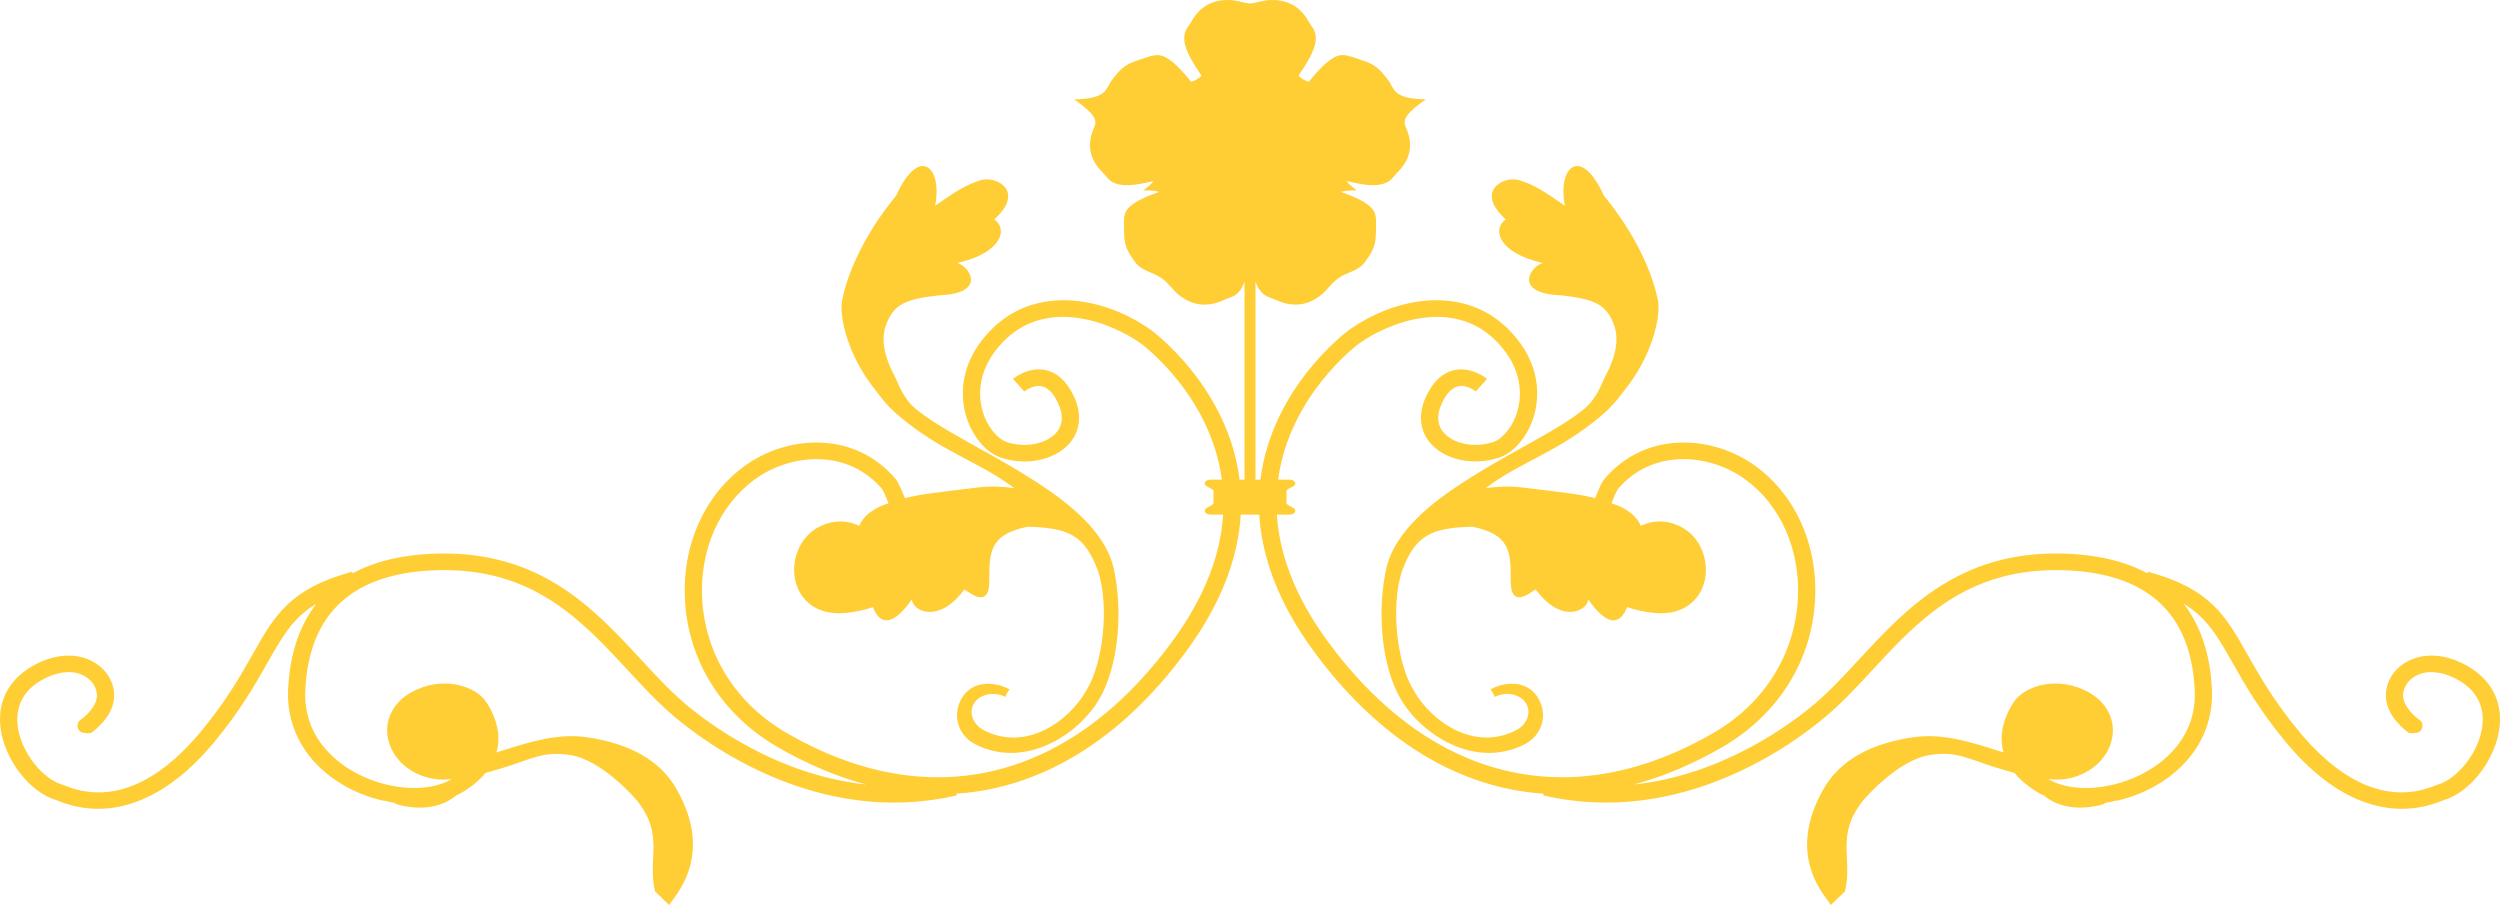 <svg xmlns="http://www.w3.org/2000/svg" id="Layer_2" viewBox="0 0 1028.53 372.36"><defs><style>.cls-1{fill:#ffcd34;}</style></defs><g id="Layer_1-2"><path class="cls-1" d="m15.21,273.03c8.06-4.04,16.35-4.39,22.77-.96,5.18,2.72,8.52,7.57,8.95,12.94.68,8.16-6.39,14.24-8.92,16.16-.55.41-1.2.59-1.85.51l-1.89-.22c-2.51-.3-3.29-3.81-1.18-5.29,2.01-1.32,7.16-5.85,6.78-10.61-.29-3.1-2.24-5.92-5.32-7.57-4.35-2.28-10.07-1.91-16.04,1.08-10.43,5.23-11.87,13.29-11.27,19.18,1.18,11.39,10.63,22.35,18.24,24.51l1.29.47c23.08,9.37,43-6.76,55.61-21.94,10.5-12.58,16.54-23.22,21.36-31.74,9.29-16.46,15.42-27.3,41.13-34.34l.2.67c8.72-4.74,20.12-7.75,35.04-8.14,42.37-.97,64.25,22.68,83.52,43.49,6.12,6.63,11.91,12.89,18.09,18.17,9.45,8.02,37.76,29.49,74.67,33.36-12.13-3.24-24.37-8.39-36.66-15.51-22.76-13.3-36.59-35.29-37.93-60.47-1.22-22.4,7.96-43,24.51-55.04,17.37-12.65,45.18-14.97,62.43,5.63.43.45,1.96,3.41,3.54,7.63,5.21-1.55,13.67-2.47,30.4-4.49,4.57-.55,9.55-.41,14.63.33-14.82-11.24-29.63-14.55-47.92-30.11-5.33-4.59-8.03-8.78-9.54-10.66-10.63-13.21-14.92-29.63-13.3-37.04,4.46-20.68,18.71-38.44,22.14-42.53,9.4-20.82,19.18-11.96,16.03,4.15,7.86-5.4,12.15-8.47,18.63-10.48,6.55-2.07,18.63,4.5,5.71,16.08,5.64,3.92,3.35,13.75-15.3,17.96,4.77,1.01,12.96,12.51-7.53,13.29-13.8,1.62-18.36,3.66-21.56,11.74-2.52,6.38-.72,13.99,3.63,21.95,1.23,2.23,3.04,8.76,8.9,13.41,7.69,6.16,18.92,12.02,31.29,19,6,3.39,12.27,7.04,18.54,11.12,12.46,8.14,27.52,19.88,31.02,34.56,3.91,16.54,2.57,40.06-5.82,54.39-4.27,7.28-11.9,14.52-21.02,18.64-9.1,4.11-19.68,5.1-29.89-.07-7.37-3.72-9.76-12.43-5.42-19.35,4.02-6.35,12.1-7.04,19.43-3.32-1.39,2.02-1.25,1.94-1.69,3.16-4.71-2.36-10.49-1.22-12.88,2.57-2.38,3.79-.51,8.84,4.17,11.21,17.69,8.92,35.09-4.25,41.92-16.31,7.06-11.17,9.61-34.89,4.91-49.23-5.45-14.7-11.91-17.83-29.01-18.27-15,3.15-15.88,9.59-15.74,22.05.17,12.48-8.63,4.54-10.27,3.76-10.81,14.64-21.56,8.58-21.56,4.04-9.2,13.2-13.9,8.81-16.05,3.22-3.41,1.22-7.25,2.03-11.61,2.43-11.96,1.04-18.22-5.74-20.07-12.4-2.35-8.18.95-19.21,10.45-23.51,5.25-2.39,10.66-2.32,15.62.04,1.4-3.68,5.58-7.33,12.02-9.26-1.06-2.9-2.09-5.03-2.51-5.75-14.25-16.91-37.7-14.82-52.46-4.13-14.65,10.66-22.75,29.06-21.69,49.2,1.26,22.88,13.83,42.95,34.52,55.02,37.86,22.03,75.5,24.07,108.88,7.03,17.97-9.16,34.7-23.86,49.57-43.95,14.41-19.43,20.4-37.21,21.37-52.78h-5.05c-1.69,0-2.54-.82-2.54-1.64,0-1.21,2.61-1.65,3.63-2.88v-5.37c-1.02-1.21-3.63-1.69-3.63-2.87,0-.83.85-1.61,2.54-1.61h4.53c-4.63-34.82-32.79-55.62-33.23-55.97-11.83-8.52-38.98-19.57-57.11-.4-10.59,11.13-9.72,22.13-8.24,27.67,1.91,7.14,6.48,12.01,9.99,13.19,7.4,2.49,15.87.98,20.14-3.47,3.01-3.16,3.43-7.43,1.14-12.35-1.92-4.14-4.18-6.52-6.75-7.08-3.63-.81-7.19,2.06-7.25,2.11l-4.63-5.16c.24-.22,6.27-5.14,13.39-3.62,4.91,1.04,8.87,4.75,11.75,10.98,3.4,7.36,2.5,14.58-2.44,19.74-6.19,6.48-17.57,8.67-27.64,5.29-1-.33-1.99-.78-2.95-1.34-5.2-3.04-9.7-9.3-11.63-16.59-1.82-6.89-2.98-20.45,9.85-33.97,18.74-19.81,47.71-14.09,66.64-.46.48.35,31.55,23.31,36.26,61.43h2.02v-81.52c-.41,1.16-.89,2.26-1.5,3.17-2.26,3.29-4.04,3.05-7.13,4.49-7.34,3.38-13.33,1.68-17.82-1.69-3.1-2.32-4.09-4.75-7.62-7.3-3.48-2.57-8.13-2.93-10.75-6.44-3.16-4.25-4.61-6.72-4.69-11.79-.07-5.17-.45-7.93,1.3-10.15,2.4-3.07,7.9-5.29,13.05-7.16-1.2-.41-3.17-.65-6.44-.65,2.16-1.55,3.43-2.81,4.18-3.83-5.15,1.23-10.67,2.34-14.54,1.32-4-1.05-4.28-2.76-6.67-5.12-5.6-5.63-5.77-11.66-3.83-16.82,1.35-3.51,3.49-5.16-7.61-12.97,13.98-.21,12.88-4.58,15.57-8,3.23-4.22,5.21-6.34,10.19-7.92,5.12-1.72,7.74-2.89,10.47-1.98,4.09,1.38,8.3,6.31,11.95,10.7.93-.34,1.86-.73,2.9-1.45.48-.33.89-.69,1.32-1.05-3.2-4.79-6.89-10.42-7.11-14.82-.19-3.94,1.39-4.76,3.01-7.65C494.09,1.84,500.06-.2,505.75.01c3.24.1,5.38,1.1,8.52,1.47,3.14-.37,5.28-1.37,8.52-1.47,5.69-.21,11.66,1.83,15.51,8.7,1.62,2.89,3.2,3.71,3.01,7.65-.22,4.4-3.91,10.03-7.11,14.82.43.36.84.72,1.32,1.05,1.04.72,1.97,1.11,2.9,1.45,3.65-4.39,7.86-9.32,11.95-10.7,2.73-.91,5.35.26,10.47,1.98,4.98,1.58,6.96,3.7,10.19,7.92,2.69,3.42,1.59,7.79,15.56,8-11.09,7.81-8.95,9.46-7.6,12.97,1.94,5.16,1.77,11.19-3.83,16.82-2.39,2.36-2.67,4.07-6.67,5.12-3.87,1.02-9.39-.09-14.54-1.32.75,1.02,2.02,2.28,4.18,3.83-3.27,0-5.24.24-6.44.65,5.15,1.87,10.65,4.09,13.04,7.16,1.76,2.22,1.38,4.98,1.31,10.15-.08,5.07-1.53,7.54-4.69,11.79-2.62,3.51-7.27,3.87-10.75,6.44-3.53,2.55-4.52,4.98-7.62,7.3-4.49,3.37-10.48,5.07-17.82,1.69-3.09-1.44-4.87-1.2-7.13-4.49-.61-.91-1.09-2.01-1.5-3.17v81.52h2.02c4.71-38.12,35.78-61.08,36.26-61.43,18.93-13.63,47.9-19.35,66.64.46,12.83,13.52,11.67,27.08,9.85,33.97-1.93,7.29-6.43,13.55-11.63,16.59-.96.56-1.95,1.01-2.95,1.34-10.07,3.38-21.45,1.19-27.64-5.29-4.94-5.16-5.84-12.38-2.44-19.74,2.88-6.23,6.84-9.94,11.75-10.98,7.12-1.52,13.15,3.4,13.39,3.62l-4.63,5.16c-.06-.05-3.62-2.92-7.25-2.11-2.57.56-4.83,2.94-6.75,7.08-2.29,4.92-1.87,9.19,1.14,12.35,4.27,4.45,12.74,5.96,20.14,3.47,3.51-1.18,8.08-6.05,9.99-13.19,1.48-5.54,2.35-16.54-8.24-27.67-18.13-19.17-45.28-8.12-57.11.4-.44.35-28.6,21.15-33.23,55.97h4.53c1.69,0,2.54.78,2.54,1.61,0,1.18-2.61,1.66-3.63,2.87v5.37c1.02,1.23,3.63,1.67,3.63,2.88,0,.82-.85,1.64-2.54,1.64h-5.05c.97,15.57,6.96,33.35,21.37,52.78,14.87,20.09,31.6,34.79,49.57,43.95,33.38,17.04,71.02,15,108.88-7.03,20.69-12.07,33.26-32.14,34.52-55.02,1.06-20.14-7.04-38.54-21.69-49.2-14.76-10.69-38.21-12.78-52.46,4.13-.42.72-1.45,2.85-2.51,5.75,6.44,1.93,10.62,5.58,12.02,9.26,4.96-2.36,10.37-2.43,15.62-.04,9.5,4.3,12.8,15.33,10.45,23.51-1.85,6.66-8.11,13.44-20.07,12.4-4.36-.4-8.2-1.21-11.61-2.43-2.15,5.59-6.85,9.98-16.05-3.22,0,4.54-10.75,10.6-21.56-4.04-1.64.78-10.44,8.72-10.27-3.76.14-12.46-.74-18.9-15.75-22.05-17.09.44-23.55,3.57-29,18.27-4.7,14.34-2.15,38.06,4.91,49.23,6.83,12.06,24.23,25.23,41.92,16.31,4.68-2.37,6.55-7.42,4.17-11.21-2.39-3.79-8.17-4.93-12.88-2.57-.44-1.22-.3-1.14-1.69-3.16,7.33-3.72,15.41-3.03,19.43,3.32,4.34,6.92,1.95,15.63-5.42,19.35-10.21,5.17-20.79,4.18-29.89.07-9.12-4.12-16.75-11.36-21.02-18.64-8.4-14.33-9.73-37.85-5.82-54.39,3.5-14.68,18.56-26.42,31.02-34.56,6.27-4.08,12.54-7.73,18.54-11.12,12.37-6.98,23.6-12.84,31.29-19,5.86-4.65,7.67-11.18,8.9-13.41,4.35-7.96,6.15-15.57,3.63-21.95-3.2-8.08-7.76-10.12-21.56-11.74-20.49-.78-12.3-12.28-7.53-13.29-18.65-4.21-20.94-14.04-15.3-17.96-12.92-11.58-.84-18.15,5.71-16.08,6.48,2.01,10.77,5.08,18.63,10.48-3.15-16.11,6.63-24.97,16.03-4.15,3.43,4.09,17.68,21.85,22.14,42.53,1.62,7.41-2.67,23.83-13.3,37.04-1.51,1.88-4.21,6.07-9.54,10.66-18.29,15.56-33.1,18.87-47.92,30.11,5.08-.74,10.06-.88,14.63-.33,16.73,2.02,25.19,2.94,30.4,4.49,1.58-4.22,3.11-7.18,3.54-7.63,17.25-20.6,45.06-18.28,62.43-5.63,16.55,12.04,25.73,32.64,24.51,55.04-1.34,25.18-15.17,47.17-37.93,60.47-12.28,7.12-24.53,12.27-36.66,15.51,36.91-3.87,65.22-25.34,74.67-33.36,6.18-5.28,11.97-11.54,18.09-18.17,19.27-20.81,41.15-44.46,83.52-43.49,14.92.39,26.32,3.4,35.04,8.14l.2-.67c25.71,7.04,31.84,17.88,41.13,34.34,4.82,8.52,10.86,19.16,21.36,31.74,12.61,15.18,32.53,31.31,55.61,21.94l1.29-.47c7.61-2.16,17.06-13.12,18.24-24.51.6-5.89-.85-13.95-11.27-19.18-5.97-2.99-11.69-3.36-16.04-1.08-3.08,1.65-5.03,4.47-5.32,7.57-.38,4.76,4.77,9.29,6.78,10.61,2.11,1.48,1.33,4.99-1.18,5.29l-1.89.22c-.65.08-1.3-.1-1.85-.51-2.53-1.92-9.6-8-8.92-16.16.42-5.37,3.77-10.22,8.95-12.94,6.42-3.43,14.71-3.08,22.77.96,10.86,5.44,16.21,14.64,15.05,25.86-1.37,13.34-12.08,27.25-23.25,30.38l-.59.24c-21.23,8.57-43.91.1-63.94-23.97-10.9-13.05-17.06-23.97-22.03-32.76-6.27-10.98-10.55-18.61-20.15-24.35,8.14,10.53,11.06,23.46,11.6,35.31.72,16.26-7.73,30.72-23.15,39.49-4.98,2.86-10.35,4.88-15.76,6.14-.63-.02-1.42.13-2.36.45-1.09.21-2.18.45-3.26.6.24.06.47.15.71.21-16.81,5.1-25.14-3.28-25.14-3.28-.65-.32-1.3-.54-1.89-.89-4.39-2.52-7.8-5.33-10.37-8.47-2.91-.8-5.85-1.65-8.79-2.57-10.57-3.4-15.41-6.41-25.85-4.83-13.13,1.91-26.8,17.67-27.8,18.92-11.34,14.44-4.01,23.52-7.33,37.24l-5.83,5.61c-1.42-3.11-19.29-19.57-2.78-48.08,6.53-11.28,18.84-18.35,36.61-20.95,12.12-1.79,23.86,1.99,35.23,5.62.69.19,1.4.38,2.12.64-.07-.36-.27-.64-.35-.98-.37-1.6-.54-3.16-.54-4.66,0-7.24,3.64-13.2,5.42-15.69,4.27-5.89,17.49-10.56,30.34-3.47,7.56,4.17,11.25,11.53,9.64,19.22-1.87,8.76-9.95,15.45-20.16,16.62-1.97.21-4.04,0-6.05-.09.06.03.08.06.14.09,10.02,5.78,27.02,4.43,40.44-3.27,7.69-4.36,20.52-14.56,19.68-33.35-1.46-31.99-19.86-48.61-54.72-49.43-39.06-.89-58.85,20.51-78.01,41.2-6.26,6.77-12.19,13.18-18.7,18.69-12.92,11.07-59.53,46.07-116.61,32.75l.19-.68c-34.98-2.36-67.46-21.97-94.19-58.06-15.48-20.9-21.83-40-22.81-56.77h-7.64c-.98,16.77-7.33,35.87-22.81,56.77-26.73,36.09-59.21,55.7-94.19,58.06l.19.68c-57.08,13.32-103.69-21.68-116.61-32.75-6.51-5.51-12.44-11.92-18.7-18.69-19.16-20.69-38.95-42.09-78.01-41.2-34.86.82-53.26,17.44-54.72,49.43-.84,18.79,11.99,28.99,19.68,33.35,13.42,7.7,30.42,9.05,40.44,3.27.06-.03.08-.06.14-.09-2.01.09-4.08.3-6.05.09-10.21-1.17-18.29-7.86-20.16-16.62-1.61-7.69,2.08-15.05,9.64-19.22,12.85-7.09,26.07-2.42,30.34,3.47,1.78,2.49,5.42,8.45,5.42,15.69,0,1.5-.17,3.06-.54,4.66-.08.34-.28.62-.35.98.72-.26,1.42-.45,2.12-.64,11.37-3.63,23.11-7.41,35.23-5.62,17.77,2.6,30.08,9.67,36.61,20.95,16.51,28.51-1.36,44.97-2.78,48.08l-5.83-5.61c-3.32-13.72,4.01-22.8-7.33-37.24-1-1.25-14.67-17.01-27.81-18.92-10.43-1.58-15.27,1.43-25.84,4.83-2.95.92-5.88,1.77-8.79,2.57-2.57,3.14-5.98,5.95-10.37,8.47-.59.35-1.24.57-1.89.89,0,0-8.33,8.38-25.14,3.28.24-.06.47-.15.71-.21-1.08-.15-2.17-.39-3.26-.6-.95-.32-1.73-.47-2.36-.45-5.41-1.26-10.78-3.28-15.76-6.14-15.42-8.77-23.87-23.23-23.15-39.49.54-11.85,3.46-24.78,11.6-35.31-9.6,5.74-13.88,13.37-20.15,24.35-4.97,8.79-11.14,19.71-22.03,32.76-20.03,24.07-42.71,32.54-63.94,23.97l-.59-.24c-11.17-3.13-21.88-17.04-23.25-30.38-1.16-11.22,4.19-20.42,15.05-25.86Z"></path></g></svg>